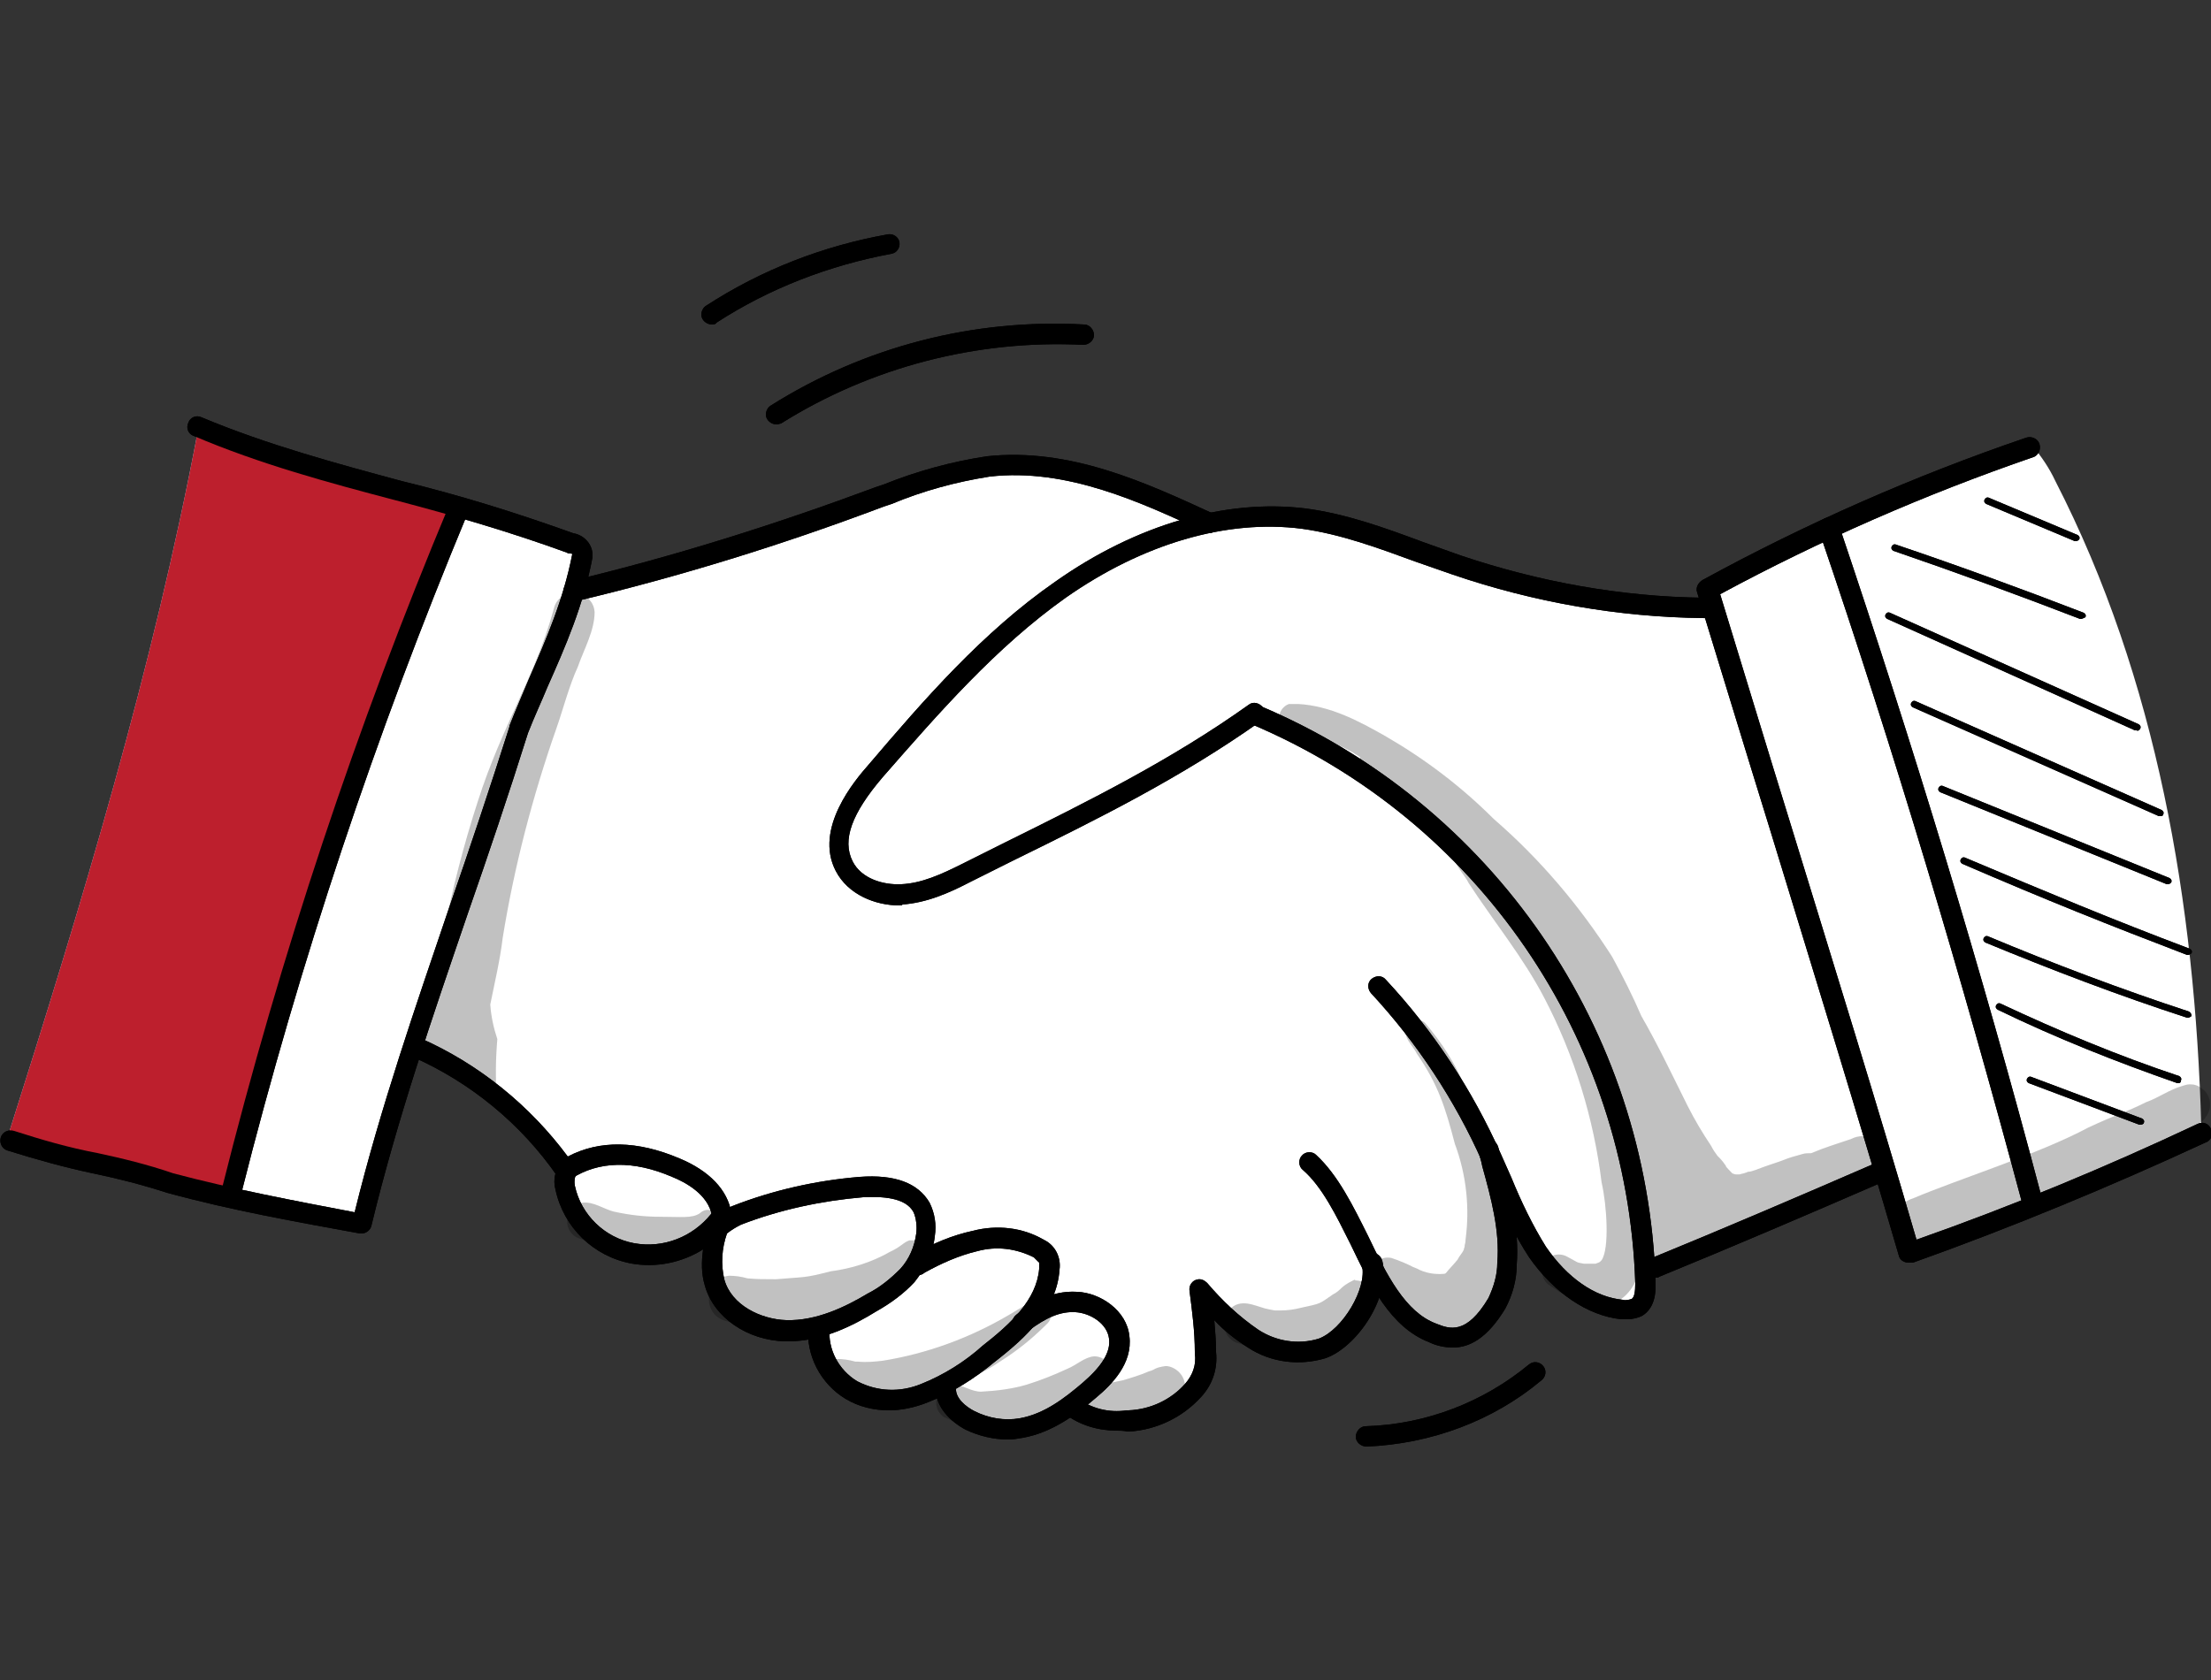 <?xml version="1.0" encoding="utf-8"?>
<!-- Generator: Adobe Illustrator 24.2.3, SVG Export Plug-In . SVG Version: 6.00 Build 0)  -->
<svg version="1.1" id="Group_480" xmlns="http://www.w3.org/2000/svg" xmlns:xlink="http://www.w3.org/1999/xlink" x="0px" y="0px"
	 viewBox="0 0 250 190" style="enable-background:new 0 0 250 190;" xml:space="preserve">
<rect x="0" y="0" width="250" height="190" fill="#333333" stroke="none"/>
<style type="text/css">
	.st0{clip-path:url(#SVGID_2_);}
	.st1{clip-path:url(#SVGID_4_);}
	.st2{fill:#FFFFFF;}
	.st3{fill:#ACD4F7;}
	.st4{opacity:0.129;}
	.st5{clip-path:url(#SVGID_6_);}
	.st6{clip-path:url(#SVGID_8_);}
	.st7{clip-path:url(#SVGID_10_);}
	.st8{clip-path:url(#SVGID_12_);}
	.st9{clip-path:url(#SVGID_14_);}
	.st10{clip-path:url(#SVGID_16_);}
	.st11{clip-path:url(#SVGID_18_);}
	.st12{clip-path:url(#SVGID_20_);}
	.st13{clip-path:url(#SVGID_22_);}
	.st14{clip-path:url(#SVGID_24_);}
	.st15{clip-path:url(#SVGID_26_);}
	.st16{fill:#BD1F2D;}
	.st17{clip-path:url(#SVGID_28_);}
	.st18{clip-path:url(#SVGID_30_);}
	.st19{clip-path:url(#SVGID_32_);}
	.st20{clip-path:url(#SVGID_34_);}
	.st21{clip-path:url(#SVGID_36_);}
	.st22{clip-path:url(#SVGID_38_);}
	.st23{clip-path:url(#SVGID_40_);}
	.st24{clip-path:url(#SVGID_42_);}
	.st25{clip-path:url(#SVGID_44_);}
	.st26{clip-path:url(#SVGID_46_);}
	.st27{clip-path:url(#SVGID_48_);}
</style>
<g>
	<defs>
		<rect id="SVGID_1_" y="26.4" width="250" height="137.2"/>
	</defs>
	<clipPath id="SVGID_2_">
		<use xlink:href="#SVGID_1_"  style="overflow:visible;"/>
	</clipPath>
	<g id="Group_479" class="st0">
		<g id="Group_478" transform="translate(0 0)">
			<g>
				<defs>
					<rect id="SVGID_3_" y="26.4" width="250" height="137.2"/>
				</defs>
				<clipPath id="SVGID_4_">
					<use xlink:href="#SVGID_3_"  style="overflow:visible;"/>
				</clipPath>
				<g id="Group_477" class="st1">
					<path id="Path_747" class="st2" d="M51.4,57.9c-9.1,25.4-18.2,50.8-24.3,77.5c4.7,1.6,9.6,2.5,14.5,2.8l5.6-19.6
						c-0.2-0.1-0.4-0.2-0.6-0.3c3.7,0.8,7.2,2.7,10,5.3c2.9,2.7,5.5,5.7,7.8,9c-0.3,3.7,2.4,7.2,5.9,8.5c3.6,1.2,7.6,0.5,10.7-1.7
						c-0.3,1.6-0.3,3.3,0,4.9c0.1,0.7,0.4,1.4,0.7,2c0.8,1.3,1.9,2.4,3.3,3c2.4,1.2,5.1,1.6,7.7,1.1c-0.3,3.1,2,6,5,7.1
						c2.9,1.1,6.2,0.6,9.2-0.6c0.4,1.1,1,2.1,1.8,2.9c1,0.8,2.3,1.3,3.6,1.4c3.3,0.3,6.5-0.5,9.3-2.3c3.3,1.7,7.2,1.8,10.5,0.2
						c0.9-0.4,1.6-1,2.3-1.7c1.3-1.5,2-3.4,2-5.3c0-1.9-0.1-3.9-0.3-5.8c1.5,1.9,3.3,3.6,5.4,5c2.1,1.4,4.6,1.9,7.1,1.3
						c2-0.6,3.7-1.9,4.7-3.7c1.1-1.8,1.7-3.9,1.8-6.1c0.8,1.3,1.7,2.6,2.6,3.8c0.9,1.2,1.9,2.2,3,3c1.2,0.8,2.6,1.3,4.1,1.1
						c2.2-0.4,4.1-2,4.9-4.1c0.8-2.1,1.2-4.3,1.2-6.5c0.1-1.3,0.1-2.6,0.1-3.9c1.1,2.2,2.4,4.4,3.9,6.3c1.5,2,3.5,3.5,5.9,4.5
						c0.6,0.2,1.2,0.4,1.8,0.5c0.9,0.4,2,0.3,2.9-0.1c0.6-0.5,1-1.3,1-2.1c0-0.8,0.2-1.6,0.5-2.4c8.9-3.3,17.7-7.1,26.1-11.1
						c0.8,3.1,1.8,6.2,3.1,9.2c6.3-1.5,12.4-3.7,18.2-6.7c5-1.8,9.9-4.1,14.5-6.9c-0.7-25.2-5-50.6-16.5-73c-0.7-1.5-1.6-2.8-2.6-4
						c-12.6,4.4-24.9,9.7-36.7,16c0.4,0.6,0.6,1.3,0.6,2c-12.2,0.9-24.2-3.3-35.8-7.4c-3.7-1.3-7.4-2.6-11.3-2.9
						c-3.4-0.2-6.9,0.4-10.7,0.7c-4.2-2.4-8.6-4.2-13.3-5.4c-2.8-0.9-5.6-1.4-8.5-1.4c-2.7,0.1-5.3,0.6-7.8,1.4
						c-13.7,4-26.5,11.4-40.8,12.7c0.1-1,0.2-1.9,0.3-2.9c0.1-0.5,0.1-1-0.2-1.5C60.8,60.3,56.1,58.4,51.4,57.9"/>
					<path id="Path_748" d="M242,127.2c0,0-0.1,0-0.1,0l-12.5-4.7c-0.2-0.1-0.3-0.3-0.2-0.5c0.1-0.2,0.3-0.3,0.5-0.2l12.5,4.7
						c0.2,0.1,0.3,0.3,0.2,0.5C242.4,127.1,242.2,127.2,242,127.2"/>
					<path id="Path_749" d="M246.3,122.5c0,0-0.1,0-0.1,0c-6.9-2.4-13.7-5.1-20.3-8.3c-0.2-0.1-0.3-0.3-0.2-0.5
						c0.1-0.2,0.3-0.3,0.5-0.2l0,0c6.6,3.1,13.3,5.9,20.2,8.2c0.2,0.1,0.3,0.3,0.2,0.5C246.6,122.4,246.5,122.5,246.3,122.5"/>
					<path id="Path_750" d="M247.4,115.1c0,0-0.1,0-0.1,0c-7.7-2.5-15.3-5.4-22.8-8.5c-0.2-0.1-0.3-0.3-0.2-0.5
						c0.1-0.2,0.3-0.3,0.5-0.2c7.4,3.1,15.1,6,22.7,8.5c0.2,0.1,0.3,0.3,0.3,0.5C247.7,115,247.5,115.1,247.4,115.1"/>
					<path id="Path_751" d="M247.4,108c0,0-0.1,0-0.1,0c-8.9-3.4-15.9-6.2-25.4-10.3c-0.2-0.1-0.3-0.3-0.2-0.5
						c0.1-0.2,0.3-0.3,0.5-0.2c9.5,4,16.4,6.9,25.4,10.3c0.2,0.1,0.3,0.3,0.2,0.5C247.7,107.9,247.5,108,247.4,108"/>
					<path id="Path_752" d="M245.1,100c-0.1,0-0.1,0-0.1,0l-25.6-10.4c-0.2-0.1-0.3-0.3-0.2-0.5c0.1-0.2,0.3-0.3,0.5-0.2l25.6,10.4
						c0.2,0.1,0.3,0.3,0.2,0.5C245.4,99.9,245.3,100,245.1,100"/>
					<path id="Path_753" d="M244.3,92.3c-0.1,0-0.1,0-0.2,0l-27.8-12.3c-0.2-0.1-0.3-0.3-0.2-0.5c0.1-0.2,0.3-0.3,0.5-0.2l27.8,12.3
						c0.2,0.1,0.3,0.3,0.2,0.5C244.6,92.2,244.5,92.3,244.3,92.3"/>
					<path id="Path_754" d="M241.6,82.6c-0.1,0-0.1,0-0.2,0L213.4,70c-0.2-0.1-0.3-0.3-0.2-0.5c0.1-0.2,0.3-0.3,0.5-0.2l28.1,12.6
						c0.2,0.1,0.3,0.3,0.2,0.5C241.9,82.6,241.7,82.7,241.6,82.6"/>
					<path id="Path_755" d="M235.3,70c0,0-0.1,0-0.1,0c-7-2.7-14.1-5.3-21.1-7.7c-0.2-0.1-0.3-0.3-0.2-0.5c0.1-0.2,0.3-0.3,0.5-0.2
						l0,0c7.1,2.4,14.2,5,21.2,7.7c0.2,0.1,0.3,0.3,0.2,0.5C235.6,69.9,235.4,70,235.3,70"/>
					<path id="Path_756" d="M234.7,61.2c-0.1,0-0.1,0-0.1,0l-10-4.2c-0.2-0.1-0.3-0.3-0.2-0.5c0.1-0.2,0.3-0.3,0.5-0.2l10,4.2
						c0.2,0.1,0.3,0.3,0.2,0.5C235,61.1,234.9,61.2,234.7,61.2"/>
					<path id="Path_757" class="st3" d="M22.4,48.6c9.9,3.3,19.9,6.3,29.5,9.2c-1.6,6.6-5.6,12.3-8.3,18.5C42.2,79.6,41,83,40,86.5
						c-4.9,16.1-9.6,32.3-14.1,48.6c-8.2-2.8-16.6-4.9-25.1-6.3C9.4,101.7,17.3,75.6,22.4,48.6"/>
					<g id="Group_413" transform="translate(150.495 55.32)" class="st4">
						<g id="Group_412">
							<g>
								<defs>
									<rect id="SVGID_5_" x="-5.8" y="24.3" width="68" height="68.2"/>
								</defs>
								<clipPath id="SVGID_6_">
									<use xlink:href="#SVGID_5_"  style="overflow:visible;"/>
								</clipPath>
								<g id="Group_411" class="st5">
									<path id="Path_758" d="M58.8,73.5c-1.5,0.5-3.1,1-4.5,1.6c-0.3,0-0.7,0-1,0.1c-0.7,0.2-1.5,0.4-2.2,0.7
										c-0.8,0.3-1.5,0.5-2.3,0.8c-0.3,0.1-1.2,0.5-1.6,0.5c-0.1,0-0.2,0.1-0.3,0.1c-0.2,0.1-0.4,0.1-0.7,0.2c-0.1,0-0.3,0-0.4,0
										c-0.2,0-0.3-0.1-0.4-0.1h0c-0.3-0.3-0.6-0.6-0.9-1c-0.4-0.5,0,0.1,0.2,0.2c-0.2-0.3-0.5-0.7-0.8-1l-0.2-0.2
										c-0.3-0.4-0.5-0.7-0.7-1.1c-1-1.5-1.9-3-2.7-4.6c-1.7-3.4-3.3-6.8-5.2-10.1c-1-2.3-2.1-4.5-3.3-6.7
										c-3.7-5.8-8.2-11.1-13.4-15.6c-3.7-3.7-7.8-6.8-12.3-9.4c-3-1.7-6.2-3.4-9.8-3.6c-0.9-0.3-1.8,0.2-2.1,1.1
										c-0.3,0.9,0.2,1.8,1.1,2.1c0.1,0,0.3,0.1,0.5,0.1c2.7,0.3,5.2,1.2,7.5,2.7c-0.3,0.7-0.1,1.5,0.4,2c2.5,2.1,5.3,3.8,7.9,5.8
										c-0.1-0.1,1.3,1.1,1.6,1.4s0.6,0.6,0.9,0.9c-0.2,0.2-0.4,0.5-0.4,0.9c0.2,1.1,1.4,2.3,1.9,3.3c2.8,4.3,6.1,8.3,8.5,12.9
										c3.4,6.5,5.6,13.6,6.5,20.9c0.6,2.6,0.9,7.5,0,8.8c-0.1,0.1-0.2,0.2-0.2,0.2l-0.2,0.1c-0.1,0-0.2,0.1-0.3,0.1
										c-0.1,0-0.1,0-0.2,0l-0.1,0c-0.2,0-0.5,0-0.7,0c-0.1,0-0.2,0-0.3,0c-1-0.2-0.4,0-1.9-0.8c-0.9-0.5-2.1-0.2-2.6,0.7
										c-0.5,0.9-0.2,2.1,0.7,2.6c5.5,3.9,9.3,2.5,10.4-2.8c0.4-3.2,0.3-6.5-0.4-9.7c0.2,0.5,0.3,1,0.5,1.5
										c0.3,1.9,0.6,3.7,0.8,5.3c0,0-0.1,0.1-0.1,0.1c-0.6,1-0.2,2.2,0.7,2.8c0.4,0.6,1.2,0.9,1.9,0.7c0.5-0.1,0.9-0.5,1.1-1
										c6-2.2,11.9-5,17.4-8.2c0.7-0.5,1.5-1,2.4-1.3c0.6-0.2,1.2-0.6,1.6-1.1c0.3-0.2,0.5-0.4,0.7-0.7
										C63,73.6,60.5,72.6,58.8,73.5"/>
								</g>
							</g>
						</g>
					</g>
					<g id="Group_416" transform="translate(222.904 100.033)" class="st4">
						<g id="Group_415">
							<g>
								<defs>
									<rect id="SVGID_7_" x="-8.6" y="22.6" width="35.6" height="18"/>
								</defs>
								<clipPath id="SVGID_8_">
									<use xlink:href="#SVGID_7_"  style="overflow:visible;"/>
								</clipPath>
								<g id="Group_414" class="st6">
									<path id="Path_759" d="M24.7,22.6c-0.3,0-0.6,0.1-0.9,0.2c-1.4,0.4-2.6,1.3-4,1.8c-2.4,1.2-3.4,1.4-6.6,2.9
										c-5.6,3-14.9,5.9-19.8,8c-1.4,0.4-2.2,1.9-1.8,3.2c0.4,1.3,1.8,2.1,3.2,1.8c5.2-1.7,10.2-4.1,15.2-6.3
										c2.7-1.2,7.7-3,11.9-5.1c2-1,4.4-2.2,4.6-2.8c0.8-1,0.6-2.5-0.4-3.2C25.6,22.7,25.2,22.6,24.7,22.6"/>
								</g>
							</g>
						</g>
					</g>
					<g id="Group_419" transform="translate(49.955 95.987)" class="st4">
						<g id="Group_418">
							<g>
								<defs>
									<rect id="SVGID_9_" x="-1.9" y="22.7" width="0" height="0"/>
								</defs>
								<clipPath id="SVGID_10_">
									<use xlink:href="#SVGID_9_"  style="overflow:visible;"/>
								</clipPath>
								<g id="Group_417" class="st7">
									<path id="Path_760" d="M-1.9,22.7L-1.9,22.7"/>
								</g>
							</g>
						</g>
					</g>
					<g id="Group_422" transform="translate(49.833 42.316)" class="st4">
						<g id="Group_421">
							<g>
								<defs>
									<rect id="SVGID_11_" x="-1.9" y="24.8" width="19.4" height="57.4"/>
								</defs>
								<clipPath id="SVGID_12_">
									<use xlink:href="#SVGID_11_"  style="overflow:visible;"/>
								</clipPath>
								<g id="Group_420" class="st8">
									<path id="Path_761" d="M12.8,26.5c-2.1,7.7-5.9,13.3-8.6,21.8c-1.6,4.9-2.9,10-3.9,15.1c-0.6,2.3-1.1,4.6-1.5,6.8
										c-0.3,2-0.9,4.1-0.6,6.2c0.5,1.9,2.5,2.9,4.3,2.4c0.1,0,0.1,0,0.2-0.1c1.1,1.2,2.4,2.3,3.6,3.5c0-0.1,0-0.1,0-0.2
										c-0.1-2.3-0.1-4.5,0.1-6.8C6,74,5.7,72.7,5.6,71.3c0.5-2.5,1.1-5,1.4-7.5c1.3-8.1,3.4-16.1,6.1-23.8
										c0.8-2.3,1.4-4.7,2.4-6.9c0.7-2,1.9-4.1,1.9-6.2C17.2,24.3,13.4,24,12.8,26.5"/>
								</g>
							</g>
						</g>
					</g>
					<g id="Group_425" transform="translate(66.476 108.111)" class="st4">
						<g id="Group_424">
							<g>
								<defs>
									<rect id="SVGID_13_" x="-2.6" y="22.3" width="2.5" height="1.8"/>
								</defs>
								<clipPath id="SVGID_14_">
									<use xlink:href="#SVGID_13_"  style="overflow:visible;"/>
								</clipPath>
								<g id="Group_423" class="st9">
									<path id="Path_762" d="M-1.4,22.9c-0.1,0.5-0.6,0.9-1.1,0.8c0.4,0.2,0.9,0.3,1.3,0.2C-0.5,23.7,0,23,0,22.3
										C-0.5,22.5-1,22.7-1.4,22.9"/>
								</g>
							</g>
						</g>
					</g>
					<g id="Group_428" transform="translate(49.827 95.037)" class="st4">
						<g id="Group_427">
							<g>
								<defs>
									<rect id="SVGID_15_" x="-1.9" y="22.8" width="0.1" height="0.9"/>
								</defs>
								<clipPath id="SVGID_16_">
									<use xlink:href="#SVGID_15_"  style="overflow:visible;"/>
								</clipPath>
								<g id="Group_426" class="st10">
									<path id="Path_763" d="M-1.8,23.7l-0.1-0.9C-1.9,23.1-1.9,23.4-1.8,23.7"/>
								</g>
							</g>
						</g>
					</g>
					<g id="Group_431" transform="translate(66.74 114.012)" class="st4">
						<g id="Group_430">
							<g>
								<defs>
									<rect id="SVGID_17_" x="-2.6" y="22" width="17.3" height="6.1"/>
								</defs>
								<clipPath id="SVGID_18_">
									<use xlink:href="#SVGID_17_"  style="overflow:visible;"/>
								</clipPath>
								<g id="Group_429" class="st11">
									<path id="Path_764" d="M12.4,23.2c-0.9,0.6-2.1,0.4-4.5,0.4c-1.8,0-3.5-0.2-5.3-0.6c-1.1-0.3-2.2-1.1-3.4-1
										c-1.1,0.2-1.9,1.2-1.8,2.4c0.1,0.8,0.7,1.5,1.5,1.7c1.6,0.6,3.2,1.1,4.8,1.5C5.1,28.1,6.6,28.2,8,28c1.7-0.4,3.4-1.1,5-2
										c0.6-0.4,1.5-0.7,1.7-1.5c0.2-0.7-0.3-1.5-1-1.6C13.2,22.7,12.7,22.9,12.4,23.2"/>
								</g>
							</g>
						</g>
					</g>
					<g id="Group_434" transform="translate(83.326 118.379)" class="st4">
						<g id="Group_433">
							<g>
								<defs>
									<rect id="SVGID_19_" x="-3.2" y="21.9" width="24.6" height="10"/>
								</defs>
								<clipPath id="SVGID_20_">
									<use xlink:href="#SVGID_19_"  style="overflow:visible;"/>
								</clipPath>
								<g id="Group_432" class="st12">
									<path id="Path_765" d="M19.5,21.9c-0.8,0.3-0.9,0.7-2.2,1.3c-2.1,1.2-4.4,1.9-6.7,2.2c-3.1,0.8-2.8,0.6-6.2,0.9
										c-1.1,0-2.1,0-3.2-0.1c-0.7-0.2-1.4-0.3-2.1-0.3c-2.8,0.3-3.1,4.4-0.4,5.1c6.9,2,12.6,0,17.5-3c1.5-0.8,2.9-1.9,4.2-3
										c0.7-0.8,0.9-0.6,1-1.7c0-0.9-0.7-1.5-1.6-1.5C19.7,21.9,19.6,21.9,19.5,21.9"/>
								</g>
							</g>
						</g>
					</g>
					<g id="Group_437" transform="translate(97.01 125.393)" class="st4">
						<g id="Group_436">
							<g>
								<defs>
									<rect id="SVGID_21_" x="-3.7" y="21.6" width="40.8" height="14.7"/>
								</defs>
								<clipPath id="SVGID_22_">
									<use xlink:href="#SVGID_21_"  style="overflow:visible;"/>
								</clipPath>
								<g id="Group_435" class="st13">
									<path id="Path_766" d="M34.8,29.1c-1.4,0.2-1.1,0.4-1.9,0.6c-0.9,0.4-1.9,0.7-2.9,1C28.6,31,28.6,31,28.3,31
										c0.3-0.4,0.4-0.9,0.3-1.3c-0.1-1-0.9-1.7-1.9-1.7c-1.1,0.1-2,1-3,1.4c-1.5,0.7-3,1.3-4.6,1.8c-1.7,0.5-3.4,0.7-5.2,0.8
										c-1,0-2-0.7-2.9-0.8c1.8-0.7,3.6-1.6,5.2-2.7c1.9-1.2,3.6-2.6,5.1-4.1c0.7-0.6,0.7-1.6,0.2-2.2s-1.6-0.7-2.2-0.2
										c0,0-0.1,0.1-0.1,0.1c0.1-0.1,0.4-0.3,0.2-0.2c-0.8,0.5-1.6,1-2.3,1.4c-4.4,2.6-9.3,4.4-14.3,5.2c-0.9,0.1-1.8,0.2-2.8,0.1
										c-0.1,0-0.1,0-0.2,0s-0.1,0-0.1,0c-0.7-0.2-1.4-0.3-2.1-0.3c-0.9,0.1-1.5,0.9-1.3,1.8c0.1,0.6,0.5,1.1,1.1,1.3
										c1.4,0.6,3,1,4.5,1.2c1.6,0.1,3.3,0,4.9-0.2c0.9-0.1,1.7-0.2,2.6-0.5c-0.8,0.8-0.7,2.1,0.1,2.8c0.1,0.1,0.2,0.2,0.3,0.2
										c4.2,2.1,8.7,1.7,12.9-0.2c0.8-0.3,1.5-0.7,2.2-1.1c0,1.4,1.1,2.5,2.4,2.5c2.6-0.3,5.4-0.5,7.7-2.1
										c0.7-0.5,1.5-0.9,1.8-1.8c0.5-1.1-0.1-2.4-1.2-2.9C35.4,29.2,35.1,29.1,34.8,29.1"/>
								</g>
							</g>
						</g>
					</g>
					<g id="Group_440" transform="translate(144.004 123.005)" class="st4">
						<g id="Group_439">
							<g>
								<defs>
									<rect id="SVGID_23_" x="-5.5" y="21.7" width="17" height="8.1"/>
								</defs>
								<clipPath id="SVGID_24_">
									<use xlink:href="#SVGID_23_"  style="overflow:visible;"/>
								</clipPath>
								<g id="Group_438" class="st14">
									<path id="Path_767" d="M9,21.8c-1.6,0.8-1.2,1-2.3,1.6c-1.6,1.1-1.3,1-3.6,1.5c-0.8,0.2-1.5,0.3-2.3,0.3
										c-0.2,0-0.4,0-0.6,0c-0.2,0-0.5-0.1-0.6-0.1c-1.3-0.2-2.8-1.2-4.1-0.4c-1.1,0.7-1.4,2.1-0.8,3.2c0.3,0.5,0.8,0.9,1.3,1
										c1.7,0.6,3.6,0.9,5.4,0.9c2.2-0.2,4.4-0.9,6.2-2.2c0.9-0.6,1.7-1.3,2.5-2c0.7-0.4,1.1-1.1,1.1-1.9c0-1.1-0.9-1.9-2-1.9
										C9.3,21.7,9.2,21.7,9,21.8"/>
								</g>
							</g>
						</g>
					</g>
					<g id="Group_443" transform="translate(161.004 92.463)" class="st4">
						<g id="Group_442">
							<g>
								<defs>
									<rect id="SVGID_25_" x="-6.2" y="22.9" width="16.4" height="36.4"/>
								</defs>
								<clipPath id="SVGID_26_">
									<use xlink:href="#SVGID_25_"  style="overflow:visible;"/>
								</clipPath>
								<g id="Group_441" class="st15">
									<path id="Path_768" d="M10.3,45.9c0-1-0.6-1.9-1.6-2.2c-0.1,0-0.1,0-0.2,0c0.1-1.8-0.1-3.6-0.4-5.4
										c-0.7-2.8-2.2-5.2-3.4-7.7c-1.1-2.7-2.7-5.2-4.6-7.4c-0.6-0.5-1.4-0.3-1.9,0.3c-0.2,0.2-0.3,0.5-0.3,0.8
										c0.1,0.9,0.9,1.6,1.3,2.4c2.4,3.5,3.2,6,4.3,10.2c1.3,3.5,1.7,7.2,1.2,10.9c0,0.1,0,0.1,0,0.1c0,0.2-0.1,0.4-0.1,0.6
										c0,0.1-0.1,0.3-0.1,0.4c-0.2,0.4-0.5,0.7-0.7,1.1c-0.3,0.4-1,1.1-1.3,1.5c-0.1,0.1-0.2,0.1-0.2,0.1
										c-1.1,0.1-2.2-0.1-3.1-0.6c-0.5-0.2-0.7-0.3-0.1,0c-0.9-0.5-1.9-0.9-2.8-1.2c-2.3-0.4-3.3,2.8-1.4,3.9
										c0.7,0.4,1.5,0.7,2.1,1c0.1,0.8,0.6,1.4,1.3,1.8c0.2,0.1,0.3,0.2,0.5,0.2c0.1,1,0.8,1.9,1.7,2.1c1.3,0.6,2.8,0.6,4.1-0.1
										c1-0.3,1.9-1.1,2.5-2c0.2-0.5,0.3-1,0.1-1.5c0.4-0.4,0.6-0.9,0.6-1.4c1-1.3,1.7-2.8,2.1-4.4c0.2-1.1,0.3-2.2,0.4-3.3
										C10.2,46,10.2,46,10.3,45.9C10.2,45.9,10.2,45.9,10.3,45.9L10.3,45.9z"/>
								</g>
							</g>
						</g>
					</g>
					<path id="Path_769" d="M40.9,139.5c-0.1,0-0.1,0-0.2,0c-7.1-1.3-14.5-2.6-21.8-4.6c-2.8-0.9-5.5-1.6-8.4-2.2
						c-3.3-0.7-6.5-1.6-9.7-2.6c-0.6-0.2-0.9-0.9-0.7-1.5c0.2-0.6,0.9-0.9,1.5-0.7c3.1,1,6.2,1.9,9.4,2.5c2.8,0.6,5.7,1.3,8.6,2.3
						c6.8,1.8,13.7,3.1,20.5,4.4c2.9-11.8,6.9-23.3,10.7-34.5c2.3-6.6,4.6-13.5,6.8-20.4c0,0,0-0.1,0-0.1c0.7-1.8,1.5-3.6,2.2-5.3
						c2-4.6,3.9-9,4.9-14.1c0-0.1-0.1-0.1-0.2-0.1c-0.1,0-0.3,0-0.4-0.1c-6.3-2.3-12.8-4.2-19.3-5.9c-7.6-2-15.4-4.1-22.9-7.3
						c-0.6-0.2-0.9-0.9-0.6-1.5c0.2-0.6,0.9-0.9,1.5-0.6c7.4,3.1,15.2,5.2,22.6,7.2c6.6,1.6,13,3.6,19.4,5.9
						c1.2,0.2,2.2,1.2,2.2,2.5c0,0.1,0,0.1,0,0.2c-1,5.4-3.1,10.2-5.1,14.7c-0.7,1.7-1.5,3.4-2.2,5.2c-2.2,7-4.5,13.8-6.8,20.4
						c-4.1,12-8,23.3-10.9,35.3C41.9,139.1,41.4,139.5,40.9,139.5 M65.8,62.7L65.8,62.7z"/>
					<path id="Path_770" d="M26.2,135.8c-0.1,0-0.2,0-0.3,0c-0.6-0.2-1-0.8-0.8-1.4c0,0,0,0,0,0c6.6-26.4,15.2-52.2,25.7-77.3
						c0.3-0.6,0.9-0.9,1.5-0.6c0.6,0.3,0.9,0.9,0.6,1.5l0,0c-10.4,25-19,50.7-25.6,76.9C27.2,135.4,26.8,135.8,26.2,135.8"/>
					<path id="Path_771" d="M215.8,142.8c-0.5,0-1-0.3-1.1-0.8c-4.6-15.8-9.5-31.6-14.6-48.3c-2.7-8.7-5.4-17.6-8.2-26.7
						c-0.2-0.5,0.1-1.1,0.6-1.4c11.7-6.4,24-11.8,36.6-16.1c0.6-0.2,1.3,0.1,1.5,0.7s-0.1,1.3-0.7,1.5c-12.2,4.2-24.1,9.4-35.4,15.5
						c2.7,8.8,5.3,17.4,7.9,25.8c5,16.3,9.8,31.7,14.3,47.2c10.8-3.8,21.4-8.2,31.8-13.1c0.6-0.3,1.3,0,1.5,0.6
						c0.3,0.6,0,1.3-0.6,1.5c-10.8,5-21.9,9.6-33.1,13.6C216.1,142.8,215.9,142.8,215.8,142.8"/>
					<path id="Path_772" d="M229.7,136.8c-0.5,0-1-0.4-1.1-0.9c-6.8-25.4-14.4-50.9-22.9-75.8c-0.2-0.6,0.1-1.3,0.7-1.5
						s1.3,0.1,1.5,0.7c8.4,24.9,16.2,50.5,22.9,75.9c0.2,0.6-0.2,1.2-0.8,1.4c0,0,0,0,0,0C229.9,136.8,229.8,136.8,229.7,136.8"/>
					<path id="Path_773" d="M101.7,102.4c-2.7,0-5.8-1.2-7.2-3.9c-2.5-4.8,2.2-10.3,3.7-12c6.3-7.4,12.9-15,21.1-20.7
						c9.2-6.5,19.3-9.4,28.3-8.3c4.6,0.6,9,2.2,13.3,3.8c1.4,0.5,2.8,1,4.2,1.5c8.9,3,18.2,4.7,27.6,4.8c0.6,0,1.2,0.5,1.1,1.2
						c0,0.6-0.5,1.2-1.2,1.1h0c-9.6-0.1-19.2-1.8-28.3-4.9c-1.4-0.5-2.9-1-4.3-1.5c-4.1-1.5-8.4-3.1-12.8-3.7
						c-8.5-1.1-18,1.7-26.7,7.8c-7.9,5.6-14.4,13.1-20.7,20.3c-3.5,4.1-4.6,7.1-3.4,9.5c1,2,3.5,2.7,5.5,2.6
						c2.3-0.1,4.5-1.1,6.9-2.3c1.6-0.8,3.2-1.6,4.8-2.4c9.7-4.8,18.9-9.4,27.6-15.6c0.5-0.4,1.2-0.2,1.6,0.3s0.2,1.2-0.3,1.6
						c-8.9,6.3-18.1,10.9-27.9,15.7c-1.6,0.8-3.2,1.6-4.8,2.4c-2.5,1.3-5,2.4-7.8,2.6C102.1,102.4,101.9,102.4,101.7,102.4"/>
					<path id="Path_774" d="M187.2,144.5c-0.6,0-1.2-0.5-1.2-1.1c0-0.5,0.3-0.9,0.7-1.1c8.3-3.4,16.7-7,25-10.6
						c0.6-0.3,1.3,0,1.5,0.6c0.3,0.6,0,1.3-0.6,1.5c-8.3,3.6-16.7,7.2-25,10.6C187.5,144.5,187.4,144.5,187.2,144.5"/>
					<path id="Path_775" d="M184,149.2c-0.2,0-0.4,0-0.7,0c-3.8-0.4-7.6-3-10.4-7c-1.7-2.6-3-5.4-4.2-8.2c-0.4-0.9-0.7-1.8-1.1-2.6
						c-3.1-7-7.4-13.5-12.6-19.1c-0.4-0.5-0.4-1.2,0.1-1.6c0.5-0.4,1.2-0.4,1.6,0.1c5.4,5.8,9.8,12.5,13,19.7
						c0.4,0.9,0.8,1.8,1.2,2.7c1.1,2.7,2.4,5.4,3.9,7.8c2.4,3.5,5.5,5.7,8.7,6c0.3,0.1,0.7,0,1-0.1c0.3-0.2,0.4-0.8,0.4-1.8
						c-0.9-27.7-17.8-52.4-43.4-63.2c-0.6-0.2-0.9-0.9-0.6-1.5c0.2-0.6,0.9-0.9,1.5-0.6c26.4,11.1,43.9,36.6,44.8,65.2
						c0,0.8,0.1,2.8-1.5,3.8C185.3,149,184.7,149.2,184,149.2"/>
					<path id="Path_776" d="M126.3,161.8c-2.1,0-4.2-0.6-5.9-1.9c-0.5-0.4-0.6-1.1-0.2-1.6c0.4-0.5,1.1-0.6,1.6-0.2
						c1.6,1.2,3.6,1.7,5.6,1.4l0.2,0c2.5-0.1,4.8-1.2,6.4-3c0.8-0.9,1.3-2.1,1.1-3.4c0-0.1,0-0.1,0-0.2c0-2.3-0.3-4.6-0.6-6.9
						c-0.1-0.6,0.3-1.2,0.9-1.3c0.4-0.1,0.8,0.1,1.1,0.4c1.7,2,3.6,3.8,5.8,5.3c2,1.3,4.5,1.7,6.8,1c2.7-1,5.5-5.7,4.9-8.3
						c-0.1-0.6,0.2-1.2,0.9-1.4c0.6-0.1,1.2,0.2,1.4,0.9c1,4-2.8,9.7-6.4,11c-3,0.9-6.2,0.5-8.8-1.2c-1.4-0.9-2.7-1.9-3.8-3.1
						c0.1,1.2,0.2,2.4,0.2,3.6c0.2,1.9-0.4,3.7-1.7,5.1c-2.1,2.3-5,3.7-8.1,3.9l-0.2,0C127,161.8,126.7,161.8,126.3,161.8"/>
					<path id="Path_777" d="M164.3,152.4c-0.9,0-1.9-0.2-2.7-0.6c-4.4-1.7-6.7-6.5-8.9-11.1c-1.6-3.2-3.2-6.5-5.4-8.4
						c-0.5-0.4-0.5-1.2-0.1-1.6c0.4-0.5,1.2-0.5,1.6-0.1c2.5,2.3,4.2,5.8,5.9,9.2c2.1,4.4,4.2,8.6,7.7,9.9c1.5,0.6,3.4,1.3,5.9-2.9
						c0.6-1.3,1-2.6,1-4c0.3-3.6-0.7-7.3-1.7-10.9c-0.1-0.6-0.3-1.1-0.4-1.6c-0.2-0.6,0.2-1.2,0.8-1.4c0.6-0.2,1.2,0.2,1.4,0.8l0,0
						c0.1,0.5,0.3,1.1,0.4,1.6c1,3.8,2,7.7,1.7,11.7c0,1.8-0.5,3.5-1.3,5C168.2,151.3,166.2,152.4,164.3,152.4"/>
					<path id="Path_778" d="M89.1,151.7c-0.1,0-0.2,0-0.3,0c-4.3-0.1-8.1-2.7-9.1-6.3c-0.4-1.3-0.4-2.7-0.2-4.1
						c-2.4,1.5-5.3,2.1-8.1,1.6c-4.3-0.8-7.7-4.1-8.6-8.4c-0.3-1.1,0-2.3,0.7-3.1c0.5-0.4,1.2-0.4,1.6,0c0.4,0.5,0.4,1.2,0,1.6
						c-0.1,0.1-0.2,0.5-0.1,1.1c0.7,3.3,3.4,5.9,6.7,6.5c3.3,0.6,6.6-0.7,8.7-3.3c0.3-0.4,0.9-0.6,1.3-0.4c0.3-0.2,0.7-0.3,1.1-0.5
						c4.6-1.8,9.5-2.9,14.4-3.3c4-0.3,6.6,0.7,7.9,2.9c0.6,1.2,0.8,2.5,0.6,3.8c-0.2,1.9-1.1,3.7-2.3,5.2c-1.2,1.3-2.7,2.4-4.3,3.3
						C96.5,149.9,93,151.7,89.1,151.7 M82.2,139.5c-0.6,1.7-0.7,3.5-0.3,5.2c0.8,2.9,4.1,4.5,7,4.6c3.4,0.1,6.7-1.5,9.2-3
						c1.4-0.7,2.6-1.7,3.7-2.8c1-1.1,1.6-2.5,1.8-4c0.1-0.8,0-1.7-0.3-2.4c-0.9-1.7-3.6-1.8-5.7-1.7c-4.7,0.4-9.4,1.4-13.8,3.1
						C83.2,138.8,82.7,139.1,82.2,139.5"/>
					<path id="Path_779" d="M100.5,159.5c-1.7,0-3.4-0.4-4.9-1.3c-2.8-1.7-4.5-4.9-4.2-8.2c0.1-0.6,0.6-1.1,1.3-1.1
						c0.6,0.1,1.1,0.6,1.1,1.3c-0.2,2.4,1,4.7,3.1,6c2.3,1.2,4.9,1.3,7.3,0.3c2.5-1,4.9-2.5,6.9-4.3c3.2-2.5,6.1-5.2,6.4-8.7
						c0-0.2,0-0.5,0-0.7c-0.2-0.2-0.4-0.4-0.6-0.6c-2-1-4.2-1.3-6.4-0.7c-2.1,0.5-4.1,1.4-5.9,2.4l-0.3,0.2
						c-0.6,0.3-1.3,0.1-1.6-0.5c-0.3-0.6-0.1-1.3,0.5-1.6l0.3-0.2c2-1.2,4.2-2.1,6.5-2.6c2.7-0.7,5.6-0.4,8,1c1.3,0.6,2,2,1.8,3.4
						c-0.3,4.4-3.7,7.6-7.3,10.4c-2.3,1.9-4.8,3.5-7.6,4.6C103.4,159.2,101.9,159.5,100.5,159.5"/>
					<path id="Path_780" d="M114,162.8c-1.7,0-3.3-0.4-4.8-1.1c-1.7-0.9-3.5-2.6-3.4-4.8c0-0.6,0.6-1.1,1.2-1.1
						c0.6,0,1.1,0.6,1.1,1.2c-0.1,1.1,1.1,2.1,2.1,2.6c1.6,0.8,3.4,1.1,5.1,0.8c2.8-0.5,5.1-2.3,7.1-4c2.2-1.9,3.2-3.5,3-5
						c-0.2-1.7-2.1-2.9-3.8-3s-3.3,0.6-5.3,2.1c-0.5,0.4-1.2,0.3-1.6-0.2c-0.4-0.5-0.3-1.2,0.2-1.6c1.5-1.2,3.9-2.8,6.9-2.6
						c2.6,0.1,5.6,2.1,5.9,5c0.4,3.1-2,5.5-3.8,7c-2.1,1.8-4.9,3.9-8.2,4.5C115.1,162.7,114.6,162.8,114,162.8"/>
					<path id="Path_781" d="M81.6,138.5c-0.6,0-1-0.4-1.1-1c-0.4-2.4-3-3.8-4.5-4.4c-4.4-1.9-8.3-1.8-11.4,0.2
						c-0.5,0.3-1.2,0.2-1.6-0.3c-4.1-5.9-9.8-10.6-16.4-13.5c-0.6-0.3-0.9-0.9-0.6-1.5c0.3-0.6,0.9-0.9,1.5-0.6
						c6.6,2.9,12.4,7.6,16.7,13.4c3.6-1.9,7.9-1.8,12.6,0.2c3.4,1.4,5.5,3.6,5.9,6.2c0.1,0.6-0.3,1.2-0.9,1.3c0,0,0,0,0,0
						C81.7,138.5,81.6,138.5,81.6,138.5"/>
					<path id="Path_782" d="M64.9,68c-0.6,0-1.2-0.5-1.2-1.1c0-0.6,0.4-1,0.9-1.2c11.7-2.8,23.1-6.4,34.4-10.6l0.9-0.3
						c3.7-1.5,7.7-2.6,11.7-3.2c9.4-1,18,3,25.6,6.5c0.6,0.3,0.8,1,0.6,1.5c-0.3,0.6-1,0.8-1.5,0.6c-7.3-3.4-15.7-7.3-24.4-6.3
						c-3.8,0.6-7.5,1.6-11.1,3.1l-0.9,0.3C88.5,61.6,76.9,65.2,65.1,68C65,68,65,68,64.9,68"/>
					<path id="Path_783" d="M87.8,48c-0.6,0-1.2-0.5-1.2-1.1c0-0.4,0.2-0.8,0.5-1c10.6-6.7,23-9.9,35.5-9.2c0.6,0,1.1,0.6,1.1,1.2
						c0,0.6-0.6,1.1-1.2,1.1c-12-0.6-24,2.5-34.2,8.9C88.2,47.9,88,48,87.8,48"/>
					<path id="Path_784" d="M80.5,36.7c-0.6,0-1.2-0.5-1.2-1.1c0-0.4,0.2-0.8,0.5-1c6.3-4.1,13.3-6.8,20.6-8.1
						c0.6-0.1,1.2,0.3,1.3,0.9s-0.3,1.2-0.9,1.3l0,0c-7,1.3-13.8,3.9-19.8,7.8C81,36.6,80.8,36.7,80.5,36.7"/>
					<path id="Path_785" d="M154.5,163.6c-0.6,0-1.2-0.5-1.2-1.1c0-0.6,0.5-1.2,1.1-1.2c6.8-0.2,13.3-2.7,18.5-7
						c0.5-0.4,1.2-0.3,1.6,0.2c0.4,0.5,0.3,1.2-0.2,1.6C168.8,160.7,161.8,163.3,154.5,163.6L154.5,163.6"/>
					<path id="Path_786" d="M242,127.2c0,0-0.1,0-0.1,0l-12.5-4.7c-0.2-0.1-0.3-0.3-0.2-0.5c0.1-0.2,0.3-0.3,0.5-0.2l12.5,4.7
						c0.2,0.1,0.3,0.3,0.2,0.5C242.4,127.1,242.2,127.2,242,127.2"/>
					<path id="Path_787" d="M246.3,122.5c0,0-0.1,0-0.1,0c-6.9-2.4-13.7-5.1-20.3-8.3c-0.2-0.1-0.3-0.3-0.2-0.5
						c0.1-0.2,0.3-0.3,0.5-0.2l0,0c6.6,3.1,13.3,5.9,20.2,8.2c0.2,0.1,0.3,0.3,0.2,0.5C246.6,122.4,246.5,122.5,246.3,122.5"/>
					<path id="Path_788" d="M247.4,115.1c0,0-0.1,0-0.1,0c-7.7-2.5-15.3-5.4-22.8-8.5c-0.2-0.1-0.3-0.3-0.2-0.5
						c0.1-0.2,0.3-0.3,0.5-0.2c7.4,3.1,15.1,6,22.7,8.5c0.2,0.1,0.3,0.3,0.3,0.5C247.7,115,247.5,115.1,247.4,115.1"/>
					<path id="Path_789" d="M247.4,108c0,0-0.1,0-0.1,0c-8.9-3.4-15.9-6.2-25.4-10.3c-0.2-0.1-0.3-0.3-0.2-0.5
						c0.1-0.2,0.3-0.3,0.5-0.2c9.5,4,16.4,6.9,25.4,10.3c0.2,0.1,0.3,0.3,0.2,0.5C247.7,107.9,247.5,108,247.4,108"/>
					<path id="Path_790" d="M245.1,100c-0.1,0-0.1,0-0.1,0l-25.6-10.4c-0.2-0.1-0.3-0.3-0.2-0.5c0.1-0.2,0.3-0.3,0.5-0.2l25.6,10.4
						c0.2,0.1,0.3,0.3,0.2,0.5C245.4,99.9,245.3,100,245.1,100"/>
					<path id="Path_791" d="M244.3,92.3c-0.1,0-0.1,0-0.2,0l-27.8-12.3c-0.2-0.1-0.3-0.3-0.2-0.5c0.1-0.2,0.3-0.3,0.5-0.2l27.8,12.3
						c0.2,0.1,0.3,0.3,0.2,0.5C244.6,92.2,244.5,92.3,244.3,92.3"/>
					<path id="Path_792" d="M241.6,82.6c-0.1,0-0.1,0-0.2,0L213.4,70c-0.2-0.1-0.3-0.3-0.2-0.5c0.1-0.2,0.3-0.3,0.5-0.2l28.1,12.6
						c0.2,0.1,0.3,0.3,0.2,0.5C241.9,82.6,241.7,82.7,241.6,82.6"/>
					<path id="Path_793" d="M235.3,70c0,0-0.1,0-0.1,0c-7-2.7-14.1-5.3-21.1-7.7c-0.2-0.1-0.3-0.3-0.2-0.5c0.1-0.2,0.3-0.3,0.5-0.2
						l0,0c7.1,2.4,14.2,5,21.2,7.7c0.2,0.1,0.3,0.3,0.2,0.5C235.6,69.9,235.4,70,235.3,70"/>
					<path id="Path_794" d="M234.7,61.2c-0.1,0-0.1,0-0.1,0l-10-4.2c-0.2-0.1-0.3-0.3-0.2-0.5c0.1-0.2,0.3-0.3,0.5-0.2l10,4.2
						c0.2,0.1,0.3,0.3,0.2,0.5C235,61.1,234.9,61.2,234.7,61.2"/>
					<path id="Path_795" class="st16" d="M22.4,48.6c9.9,3.3,19.9,6.3,29.5,9.2c-1.6,6.6-5.6,12.3-8.3,18.5C42.2,79.6,41,83,40,86.5
						c-4.9,16.1-9.6,32.3-14.1,48.6c-8.2-2.8-16.6-4.9-25.1-6.3C9.4,101.7,17.3,75.6,22.4,48.6"/>
					<g id="Group_446" transform="translate(150.495 55.32)" class="st4">
						<g id="Group_445">
							<g>
								<defs>
									<rect id="SVGID_27_" x="-5.8" y="24.3" width="68" height="68.2"/>
								</defs>
								<clipPath id="SVGID_28_">
									<use xlink:href="#SVGID_27_"  style="overflow:visible;"/>
								</clipPath>
								<g id="Group_444" class="st17">
									<path id="Path_796" d="M58.8,73.5c-1.5,0.5-3.1,1-4.5,1.6c-0.3,0-0.7,0-1,0.1c-0.7,0.2-1.5,0.4-2.2,0.7
										c-0.8,0.3-1.5,0.5-2.3,0.8c-0.3,0.1-1.2,0.5-1.6,0.5c-0.1,0-0.2,0.1-0.3,0.1c-0.2,0.1-0.4,0.1-0.7,0.2c-0.1,0-0.3,0-0.4,0
										c-0.2,0-0.3-0.1-0.4-0.1h0c-0.3-0.3-0.6-0.6-0.9-1c-0.4-0.5,0,0.1,0.2,0.2c-0.2-0.3-0.5-0.7-0.8-1l-0.2-0.2
										c-0.3-0.4-0.5-0.7-0.7-1.1c-1-1.5-1.9-3-2.7-4.6c-1.7-3.4-3.3-6.8-5.2-10.1c-1-2.3-2.1-4.5-3.3-6.7
										c-3.7-5.8-8.2-11.1-13.4-15.6c-3.7-3.7-7.8-6.8-12.3-9.4c-3-1.7-6.2-3.4-9.8-3.6c-0.9-0.3-1.8,0.2-2.1,1.1
										c-0.3,0.9,0.2,1.8,1.1,2.1c0.1,0,0.3,0.1,0.5,0.1c2.7,0.3,5.2,1.2,7.5,2.7c-0.3,0.7-0.1,1.5,0.4,2c2.5,2.1,5.3,3.8,7.9,5.8
										c-0.1-0.1,1.3,1.1,1.6,1.4s0.6,0.6,0.9,0.9c-0.2,0.2-0.4,0.5-0.4,0.9c0.2,1.1,1.4,2.3,1.9,3.3c2.8,4.3,6.1,8.3,8.5,12.9
										c3.4,6.5,5.6,13.6,6.5,20.9c0.6,2.6,0.9,7.5,0,8.8c-0.1,0.1-0.2,0.2-0.2,0.2l-0.2,0.1c-0.1,0-0.2,0.1-0.3,0.1
										c-0.1,0-0.1,0-0.2,0l-0.1,0c-0.2,0-0.5,0-0.7,0c-0.1,0-0.2,0-0.3,0c-1-0.2-0.4,0-1.9-0.8c-0.9-0.5-2.1-0.2-2.6,0.7
										c-0.5,0.9-0.2,2.1,0.7,2.6c5.5,3.9,9.3,2.5,10.4-2.8c0.4-3.2,0.3-6.5-0.4-9.7c0.2,0.5,0.3,1,0.5,1.5
										c0.3,1.9,0.6,3.7,0.8,5.3c0,0-0.1,0.1-0.1,0.1c-0.6,1-0.2,2.2,0.7,2.8c0.4,0.6,1.2,0.9,1.9,0.7c0.5-0.1,0.9-0.5,1.1-1
										c6-2.2,11.9-5,17.4-8.2c0.7-0.5,1.5-1,2.4-1.3c0.6-0.2,1.2-0.6,1.6-1.1c0.3-0.2,0.5-0.4,0.7-0.7
										C63,73.6,60.5,72.6,58.8,73.5"/>
								</g>
							</g>
						</g>
					</g>
					<g id="Group_449" transform="translate(222.904 100.033)" class="st4">
						<g id="Group_448">
							<g>
								<defs>
									<rect id="SVGID_29_" x="-8.6" y="22.6" width="35.6" height="18"/>
								</defs>
								<clipPath id="SVGID_30_">
									<use xlink:href="#SVGID_29_"  style="overflow:visible;"/>
								</clipPath>
								<g id="Group_447" class="st18">
									<path id="Path_797" d="M24.7,22.6c-0.3,0-0.6,0.1-0.9,0.2c-1.4,0.4-2.6,1.3-4,1.8c-2.4,1.2-3.4,1.4-6.6,2.9
										c-5.6,3-14.9,5.9-19.8,8c-1.4,0.4-2.2,1.9-1.8,3.2c0.4,1.3,1.8,2.1,3.2,1.8c5.2-1.7,10.2-4.1,15.2-6.3
										c2.7-1.2,7.7-3,11.9-5.1c2-1,4.4-2.2,4.6-2.8c0.8-1,0.6-2.5-0.4-3.2C25.6,22.7,25.2,22.6,24.7,22.6"/>
								</g>
							</g>
						</g>
					</g>
					<g id="Group_452" transform="translate(49.955 95.987)" class="st4">
						<g id="Group_451">
							<g>
								<defs>
									<rect id="SVGID_31_" x="-1.9" y="22.7" width="0" height="0"/>
								</defs>
								<clipPath id="SVGID_32_">
									<use xlink:href="#SVGID_31_"  style="overflow:visible;"/>
								</clipPath>
								<g id="Group_450" class="st19">
									<path id="Path_798" d="M-1.9,22.7L-1.9,22.7"/>
								</g>
							</g>
						</g>
					</g>
					<g id="Group_455" transform="translate(49.833 42.316)" class="st4">
						<g id="Group_454">
							<g>
								<defs>
									<rect id="SVGID_33_" x="-1.9" y="24.8" width="19.4" height="57.4"/>
								</defs>
								<clipPath id="SVGID_34_">
									<use xlink:href="#SVGID_33_"  style="overflow:visible;"/>
								</clipPath>
								<g id="Group_453" class="st20">
									<path id="Path_799" d="M12.8,26.5c-2.1,7.7-5.9,13.3-8.6,21.8c-1.6,4.9-2.9,10-3.9,15.1c-0.6,2.3-1.1,4.6-1.5,6.8
										c-0.3,2-0.9,4.1-0.6,6.2c0.5,1.9,2.5,2.9,4.3,2.4c0.1,0,0.1,0,0.2-0.1c1.1,1.2,2.4,2.3,3.6,3.5c0-0.1,0-0.1,0-0.2
										c-0.1-2.3-0.1-4.5,0.1-6.8C6,74,5.7,72.7,5.6,71.3c0.5-2.5,1.1-5,1.4-7.5c1.3-8.1,3.4-16.1,6.1-23.8
										c0.8-2.3,1.4-4.7,2.4-6.9c0.7-2,1.9-4.1,1.9-6.2C17.2,24.3,13.4,24,12.8,26.5"/>
								</g>
							</g>
						</g>
					</g>
					<g id="Group_458" transform="translate(66.476 108.111)" class="st4">
						<g id="Group_457">
							<g>
								<defs>
									<rect id="SVGID_35_" x="-2.6" y="22.3" width="2.5" height="1.8"/>
								</defs>
								<clipPath id="SVGID_36_">
									<use xlink:href="#SVGID_35_"  style="overflow:visible;"/>
								</clipPath>
								<g id="Group_456" class="st21">
									<path id="Path_800" d="M-1.4,22.9c-0.1,0.5-0.6,0.9-1.1,0.8c0.4,0.2,0.9,0.3,1.3,0.2C-0.5,23.7,0,23,0,22.3
										C-0.5,22.5-1,22.7-1.4,22.9"/>
								</g>
							</g>
						</g>
					</g>
					<g id="Group_461" transform="translate(49.827 95.037)" class="st4">
						<g id="Group_460">
							<g>
								<defs>
									<rect id="SVGID_37_" x="-1.9" y="22.8" width="0.1" height="0.9"/>
								</defs>
								<clipPath id="SVGID_38_">
									<use xlink:href="#SVGID_37_"  style="overflow:visible;"/>
								</clipPath>
								<g id="Group_459" class="st22">
									<path id="Path_801" d="M-1.8,23.7l-0.1-0.9C-1.9,23.1-1.9,23.4-1.8,23.7"/>
								</g>
							</g>
						</g>
					</g>
					<g id="Group_464" transform="translate(66.74 114.012)" class="st4">
						<g id="Group_463">
							<g>
								<defs>
									<rect id="SVGID_39_" x="-2.6" y="22" width="17.3" height="6.1"/>
								</defs>
								<clipPath id="SVGID_40_">
									<use xlink:href="#SVGID_39_"  style="overflow:visible;"/>
								</clipPath>
								<g id="Group_462" class="st23">
									<path id="Path_802" d="M12.4,23.2c-0.9,0.6-2.1,0.4-4.5,0.4c-1.8,0-3.5-0.2-5.3-0.6c-1.1-0.3-2.2-1.1-3.4-1
										c-1.1,0.2-1.9,1.2-1.8,2.4c0.1,0.8,0.7,1.5,1.5,1.7c1.6,0.6,3.2,1.1,4.8,1.5C5.1,28.1,6.6,28.2,8,28c1.7-0.4,3.4-1.1,5-2
										c0.6-0.4,1.5-0.7,1.7-1.5c0.2-0.7-0.3-1.5-1-1.6C13.2,22.7,12.7,22.9,12.4,23.2"/>
								</g>
							</g>
						</g>
					</g>
					<g id="Group_467" transform="translate(83.326 118.379)" class="st4">
						<g id="Group_466">
							<g>
								<defs>
									<rect id="SVGID_41_" x="-3.2" y="21.9" width="24.6" height="10"/>
								</defs>
								<clipPath id="SVGID_42_">
									<use xlink:href="#SVGID_41_"  style="overflow:visible;"/>
								</clipPath>
								<g id="Group_465" class="st24">
									<path id="Path_803" d="M19.5,21.9c-0.8,0.3-0.9,0.7-2.2,1.3c-2.1,1.2-4.4,1.9-6.7,2.2c-3.1,0.8-2.8,0.6-6.2,0.9
										c-1.1,0-2.1,0-3.2-0.1c-0.7-0.2-1.4-0.3-2.1-0.3c-2.8,0.3-3.1,4.4-0.4,5.1c6.9,2,12.6,0,17.5-3c1.5-0.8,2.9-1.9,4.2-3
										c0.7-0.8,0.9-0.6,1-1.7c0-0.9-0.7-1.5-1.6-1.5C19.7,21.9,19.6,21.9,19.5,21.9"/>
								</g>
							</g>
						</g>
					</g>
					<g id="Group_470" transform="translate(97.01 125.393)" class="st4">
						<g id="Group_469">
							<g>
								<defs>
									<rect id="SVGID_43_" x="-3.7" y="21.6" width="40.8" height="14.7"/>
								</defs>
								<clipPath id="SVGID_44_">
									<use xlink:href="#SVGID_43_"  style="overflow:visible;"/>
								</clipPath>
								<g id="Group_468" class="st25">
									<path id="Path_804" d="M34.8,29.1c-1.4,0.2-1.1,0.4-1.9,0.6c-0.9,0.4-1.9,0.7-2.9,1C28.6,31,28.6,31,28.3,31
										c0.3-0.4,0.4-0.9,0.3-1.3c-0.1-1-0.9-1.7-1.9-1.7c-1.1,0.1-2,1-3,1.4c-1.5,0.7-3,1.3-4.6,1.8c-1.7,0.5-3.4,0.7-5.2,0.8
										c-1,0-2-0.7-2.9-0.8c1.8-0.7,3.6-1.6,5.2-2.7c1.9-1.2,3.6-2.6,5.1-4.1c0.7-0.6,0.7-1.6,0.2-2.2s-1.6-0.7-2.2-0.2
										c0,0-0.1,0.1-0.1,0.1c0.1-0.1,0.4-0.3,0.2-0.2c-0.8,0.5-1.6,1-2.3,1.4c-4.4,2.6-9.3,4.4-14.3,5.2c-0.9,0.1-1.8,0.2-2.8,0.1
										c-0.1,0-0.1,0-0.2,0s-0.1,0-0.1,0c-0.7-0.2-1.4-0.3-2.1-0.3c-0.9,0.1-1.5,0.9-1.3,1.8c0.1,0.6,0.5,1.1,1.1,1.3
										c1.4,0.6,3,1,4.5,1.2c1.6,0.1,3.3,0,4.9-0.2c0.9-0.1,1.7-0.2,2.6-0.5c-0.8,0.8-0.7,2.1,0.1,2.8c0.1,0.1,0.2,0.2,0.3,0.2
										c4.2,2.1,8.7,1.7,12.9-0.2c0.8-0.3,1.5-0.7,2.2-1.1c0,1.4,1.1,2.5,2.4,2.5c2.6-0.3,5.4-0.5,7.7-2.1
										c0.7-0.5,1.5-0.9,1.8-1.8c0.5-1.1-0.1-2.4-1.2-2.9C35.4,29.2,35.1,29.1,34.8,29.1"/>
								</g>
							</g>
						</g>
					</g>
					<g id="Group_473" transform="translate(144.004 123.005)" class="st4">
						<g id="Group_472">
							<g>
								<defs>
									<rect id="SVGID_45_" x="-5.5" y="21.7" width="17" height="8.1"/>
								</defs>
								<clipPath id="SVGID_46_">
									<use xlink:href="#SVGID_45_"  style="overflow:visible;"/>
								</clipPath>
								<g id="Group_471" class="st26">
									<path id="Path_805" d="M9,21.8c-1.6,0.8-1.2,1-2.3,1.6c-1.6,1.1-1.3,1-3.6,1.5c-0.8,0.2-1.5,0.3-2.3,0.3
										c-0.2,0-0.4,0-0.6,0c-0.2,0-0.5-0.1-0.6-0.1c-1.3-0.2-2.8-1.2-4.1-0.4c-1.1,0.7-1.4,2.1-0.8,3.2c0.3,0.5,0.8,0.9,1.3,1
										c1.7,0.6,3.6,0.9,5.4,0.9c2.2-0.2,4.4-0.9,6.2-2.2c0.9-0.6,1.7-1.3,2.5-2c0.7-0.4,1.1-1.1,1.1-1.9c0-1.1-0.9-1.9-2-1.9
										C9.3,21.7,9.2,21.7,9,21.8"/>
								</g>
							</g>
						</g>
					</g>
					<g id="Group_476" transform="translate(161.004 92.463)" class="st4">
						<g id="Group_475">
							<g>
								<defs>
									<rect id="SVGID_47_" x="-6.2" y="22.9" width="16.4" height="36.4"/>
								</defs>
								<clipPath id="SVGID_48_">
									<use xlink:href="#SVGID_47_"  style="overflow:visible;"/>
								</clipPath>
								<g id="Group_474" class="st27">
									<path id="Path_806" d="M10.3,45.9c0-1-0.6-1.9-1.6-2.2c-0.1,0-0.1,0-0.2,0c0.1-1.8-0.1-3.6-0.4-5.4
										c-0.7-2.8-2.2-5.2-3.4-7.7c-1.1-2.7-2.7-5.2-4.6-7.4c-0.6-0.5-1.4-0.3-1.9,0.3c-0.2,0.2-0.3,0.5-0.3,0.8
										c0.1,0.9,0.9,1.6,1.3,2.4c2.4,3.5,3.2,6,4.3,10.2c1.3,3.5,1.7,7.2,1.2,10.9c0,0.1,0,0.1,0,0.1c0,0.2-0.1,0.4-0.1,0.6
										c0,0.1-0.1,0.3-0.1,0.4c-0.2,0.4-0.5,0.7-0.7,1.1c-0.3,0.4-1,1.1-1.3,1.5c-0.1,0.1-0.2,0.1-0.2,0.1
										c-1.1,0.1-2.2-0.1-3.1-0.6c-0.5-0.2-0.7-0.3-0.1,0c-0.9-0.5-1.9-0.9-2.8-1.2c-2.3-0.4-3.3,2.8-1.4,3.9
										c0.7,0.4,1.5,0.7,2.1,1c0.1,0.8,0.6,1.4,1.3,1.8c0.2,0.1,0.3,0.2,0.5,0.2c0.1,1,0.8,1.9,1.7,2.1c1.3,0.6,2.8,0.6,4.1-0.1
										c1-0.3,1.9-1.1,2.5-2c0.2-0.5,0.3-1,0.1-1.5c0.4-0.4,0.6-0.9,0.6-1.4c1-1.3,1.7-2.8,2.1-4.4c0.2-1.1,0.3-2.2,0.4-3.3
										C10.2,46,10.2,46,10.3,45.9C10.2,45.9,10.2,45.9,10.3,45.9L10.3,45.9z"/>
								</g>
							</g>
						</g>
					</g>
					<path id="Path_807" d="M40.9,139.5c-0.1,0-0.1,0-0.2,0c-7.1-1.3-14.5-2.6-21.8-4.6c-2.8-0.9-5.5-1.6-8.4-2.2
						c-3.3-0.7-6.5-1.6-9.7-2.6c-0.6-0.2-0.9-0.9-0.7-1.5c0.2-0.6,0.9-0.9,1.5-0.7c3.1,1,6.2,1.9,9.4,2.5c2.8,0.6,5.7,1.3,8.6,2.3
						c6.8,1.8,13.7,3.1,20.5,4.4c2.9-11.8,6.9-23.3,10.7-34.5c2.3-6.6,4.6-13.5,6.8-20.4c0,0,0-0.1,0-0.1c0.7-1.8,1.5-3.6,2.2-5.3
						c2-4.6,3.9-9,4.9-14.1c0-0.1-0.1-0.1-0.2-0.1c-0.1,0-0.3,0-0.4-0.1c-6.3-2.3-12.8-4.2-19.3-5.9c-7.6-2-15.4-4.1-22.9-7.3
						c-0.6-0.2-0.9-0.9-0.6-1.5c0.2-0.6,0.9-0.9,1.5-0.6c7.4,3.1,15.2,5.2,22.6,7.2c6.6,1.6,13,3.6,19.4,5.9
						c1.2,0.2,2.2,1.2,2.2,2.5c0,0.1,0,0.1,0,0.2c-1,5.4-3.1,10.2-5.1,14.7c-0.7,1.7-1.5,3.4-2.2,5.2c-2.2,7-4.5,13.8-6.8,20.4
						c-4.1,12-8,23.3-10.9,35.3C41.9,139.1,41.4,139.5,40.9,139.5 M65.8,62.7L65.8,62.7z"/>
					<path id="Path_808" d="M26.2,135.8c-0.1,0-0.2,0-0.3,0c-0.6-0.2-1-0.8-0.8-1.4c0,0,0,0,0,0c6.6-26.4,15.2-52.2,25.7-77.3
						c0.3-0.6,0.9-0.9,1.5-0.6c0.6,0.3,0.9,0.9,0.6,1.5l0,0c-10.4,25-19,50.7-25.6,76.9C27.2,135.4,26.8,135.8,26.2,135.8"/>
					<path id="Path_809" d="M215.8,142.8c-0.5,0-1-0.3-1.1-0.8c-4.6-15.8-9.5-31.6-14.6-48.3c-2.7-8.7-5.4-17.6-8.2-26.7
						c-0.2-0.5,0.1-1.1,0.6-1.4c11.7-6.4,24-11.8,36.6-16.1c0.6-0.2,1.3,0.1,1.5,0.7s-0.1,1.3-0.7,1.5c-12.2,4.2-24.1,9.4-35.4,15.5
						c2.7,8.8,5.3,17.4,7.9,25.8c5,16.3,9.8,31.7,14.3,47.2c10.8-3.8,21.4-8.2,31.8-13.1c0.6-0.3,1.3,0,1.5,0.6
						c0.3,0.6,0,1.3-0.6,1.5c-10.8,5-21.9,9.6-33.1,13.6C216.1,142.8,215.9,142.8,215.8,142.8"/>
					<path id="Path_810" d="M229.7,136.8c-0.5,0-1-0.4-1.1-0.9c-6.8-25.4-14.4-50.9-22.9-75.8c-0.2-0.6,0.1-1.3,0.7-1.5
						s1.3,0.1,1.5,0.7c8.4,24.9,16.2,50.5,22.9,75.9c0.2,0.6-0.2,1.2-0.8,1.4c0,0,0,0,0,0C229.9,136.8,229.8,136.8,229.7,136.8"/>
					<path id="Path_811" d="M101.7,102.4c-2.7,0-5.8-1.2-7.2-3.9c-2.5-4.8,2.2-10.3,3.7-12c6.3-7.4,12.9-15,21.1-20.7
						c9.2-6.5,19.3-9.4,28.3-8.3c4.6,0.6,9,2.2,13.3,3.8c1.4,0.5,2.8,1,4.2,1.5c8.9,3,18.2,4.7,27.6,4.8c0.6,0,1.2,0.5,1.1,1.2
						c0,0.6-0.5,1.2-1.2,1.1h0c-9.6-0.1-19.2-1.8-28.3-4.9c-1.4-0.5-2.9-1-4.3-1.5c-4.1-1.5-8.4-3.1-12.8-3.7
						c-8.5-1.1-18,1.7-26.7,7.8c-7.9,5.6-14.4,13.1-20.7,20.3c-3.5,4.1-4.6,7.1-3.4,9.5c1,2,3.5,2.7,5.5,2.6
						c2.3-0.1,4.5-1.1,6.9-2.3c1.6-0.8,3.2-1.6,4.8-2.4c9.7-4.8,18.9-9.4,27.6-15.6c0.5-0.4,1.2-0.2,1.6,0.3s0.2,1.2-0.3,1.6
						c-8.9,6.3-18.1,10.9-27.9,15.7c-1.6,0.8-3.2,1.6-4.8,2.4c-2.5,1.3-5,2.4-7.8,2.6C102.1,102.4,101.9,102.4,101.7,102.4"/>
					<path id="Path_812" d="M187.2,144.5c-0.6,0-1.2-0.5-1.2-1.1c0-0.5,0.3-0.9,0.7-1.1c8.3-3.4,16.7-7,25-10.6
						c0.6-0.3,1.3,0,1.5,0.6c0.3,0.6,0,1.3-0.6,1.5c-8.3,3.6-16.7,7.2-25,10.6C187.5,144.5,187.4,144.5,187.2,144.5"/>
					<path id="Path_813" d="M184,149.2c-0.2,0-0.4,0-0.7,0c-3.8-0.4-7.6-3-10.4-7c-1.7-2.6-3-5.4-4.2-8.2c-0.4-0.9-0.7-1.8-1.1-2.6
						c-3.1-7-7.4-13.5-12.6-19.1c-0.4-0.5-0.4-1.2,0.1-1.6c0.5-0.4,1.2-0.4,1.6,0.1c5.4,5.8,9.8,12.5,13,19.7
						c0.4,0.9,0.8,1.8,1.2,2.7c1.1,2.7,2.4,5.4,3.9,7.8c2.4,3.5,5.5,5.7,8.7,6c0.3,0.1,0.7,0,1-0.1c0.3-0.2,0.4-0.8,0.4-1.8
						c-0.9-27.7-17.8-52.4-43.4-63.2c-0.6-0.2-0.9-0.9-0.6-1.5c0.2-0.6,0.9-0.9,1.5-0.6c26.4,11.1,43.9,36.6,44.8,65.2
						c0,0.8,0.1,2.8-1.5,3.8C185.3,149,184.7,149.2,184,149.2"/>
					<path id="Path_814" d="M126.3,161.8c-2.1,0-4.2-0.6-5.9-1.9c-0.5-0.4-0.6-1.1-0.2-1.6c0.4-0.5,1.1-0.6,1.6-0.2
						c1.6,1.2,3.6,1.7,5.6,1.4l0.2,0c2.5-0.1,4.8-1.2,6.4-3c0.8-0.9,1.3-2.1,1.1-3.4c0-0.1,0-0.1,0-0.2c0-2.3-0.3-4.6-0.6-6.9
						c-0.1-0.6,0.3-1.2,0.9-1.3c0.4-0.1,0.8,0.1,1.1,0.4c1.7,2,3.6,3.8,5.8,5.3c2,1.3,4.5,1.7,6.8,1c2.7-1,5.5-5.7,4.9-8.3
						c-0.1-0.6,0.2-1.2,0.9-1.4c0.6-0.1,1.2,0.2,1.4,0.9c1,4-2.8,9.7-6.4,11c-3,0.9-6.2,0.5-8.8-1.2c-1.4-0.9-2.7-1.9-3.8-3.1
						c0.1,1.2,0.2,2.4,0.2,3.6c0.2,1.9-0.4,3.7-1.7,5.1c-2.1,2.3-5,3.7-8.1,3.9l-0.2,0C127,161.8,126.7,161.8,126.3,161.8"/>
					<path id="Path_815" d="M164.3,152.4c-0.9,0-1.9-0.2-2.7-0.6c-4.4-1.7-6.7-6.5-8.9-11.1c-1.6-3.2-3.2-6.5-5.4-8.4
						c-0.5-0.4-0.5-1.2-0.1-1.6c0.4-0.5,1.2-0.5,1.6-0.1c2.5,2.3,4.2,5.8,5.9,9.2c2.1,4.4,4.2,8.6,7.7,9.9c1.5,0.6,3.4,1.3,5.9-2.9
						c0.6-1.3,1-2.6,1-4c0.3-3.6-0.7-7.3-1.7-10.9c-0.1-0.6-0.3-1.1-0.4-1.6c-0.2-0.6,0.2-1.2,0.8-1.4c0.6-0.2,1.2,0.2,1.4,0.8l0,0
						c0.1,0.5,0.3,1.1,0.4,1.6c1,3.8,2,7.7,1.7,11.7c0,1.8-0.5,3.5-1.3,5C168.2,151.3,166.2,152.4,164.3,152.4"/>
					<path id="Path_816" d="M89.1,151.7c-0.1,0-0.2,0-0.3,0c-4.3-0.1-8.1-2.7-9.1-6.3c-0.4-1.3-0.4-2.7-0.2-4.1
						c-2.4,1.5-5.3,2.1-8.1,1.6c-4.3-0.8-7.7-4.1-8.6-8.4c-0.3-1.1,0-2.3,0.7-3.1c0.5-0.4,1.2-0.4,1.6,0c0.4,0.5,0.4,1.2,0,1.6
						c-0.1,0.1-0.2,0.5-0.1,1.1c0.7,3.3,3.4,5.9,6.7,6.5c3.3,0.6,6.6-0.7,8.7-3.3c0.3-0.4,0.9-0.6,1.3-0.4c0.3-0.2,0.7-0.3,1.1-0.5
						c4.6-1.8,9.5-2.9,14.4-3.3c4-0.3,6.6,0.7,7.9,2.9c0.6,1.2,0.8,2.5,0.6,3.8c-0.2,1.9-1.1,3.7-2.3,5.2c-1.2,1.3-2.7,2.4-4.3,3.3
						C96.5,149.9,93,151.7,89.1,151.7 M82.2,139.5c-0.6,1.7-0.7,3.5-0.3,5.2c0.8,2.9,4.1,4.5,7,4.6c3.4,0.1,6.7-1.5,9.2-3
						c1.4-0.7,2.6-1.7,3.7-2.8c1-1.1,1.6-2.5,1.8-4c0.1-0.8,0-1.7-0.3-2.4c-0.9-1.7-3.6-1.8-5.7-1.7c-4.7,0.4-9.4,1.4-13.8,3.1
						C83.2,138.8,82.7,139.1,82.2,139.5"/>
					<path id="Path_817" d="M100.5,159.5c-1.7,0-3.4-0.4-4.9-1.3c-2.8-1.7-4.5-4.9-4.2-8.2c0.1-0.6,0.6-1.1,1.3-1.1
						c0.6,0.1,1.1,0.6,1.1,1.3c-0.2,2.4,1,4.7,3.1,6c2.3,1.2,4.9,1.3,7.3,0.3c2.5-1,4.9-2.5,6.9-4.3c3.2-2.5,6.1-5.2,6.4-8.7
						c0-0.2,0-0.5,0-0.7c-0.2-0.2-0.4-0.4-0.6-0.6c-2-1-4.2-1.3-6.4-0.7c-2.1,0.5-4.1,1.4-5.9,2.4l-0.3,0.2
						c-0.6,0.3-1.3,0.1-1.6-0.5c-0.3-0.6-0.1-1.3,0.5-1.6l0.3-0.2c2-1.2,4.2-2.1,6.5-2.6c2.7-0.7,5.6-0.4,8,1c1.3,0.6,2,2,1.8,3.4
						c-0.3,4.4-3.7,7.6-7.3,10.4c-2.3,1.9-4.8,3.5-7.6,4.6C103.4,159.2,101.9,159.5,100.5,159.5"/>
					<path id="Path_818" d="M114,162.8c-1.7,0-3.3-0.4-4.8-1.1c-1.7-0.9-3.5-2.6-3.4-4.8c0-0.6,0.6-1.1,1.2-1.1
						c0.6,0,1.1,0.6,1.1,1.2c-0.1,1.1,1.1,2.1,2.1,2.6c1.6,0.8,3.4,1.1,5.1,0.8c2.8-0.5,5.1-2.3,7.1-4c2.2-1.9,3.2-3.5,3-5
						c-0.2-1.7-2.1-2.9-3.8-3s-3.3,0.6-5.3,2.1c-0.5,0.4-1.2,0.3-1.6-0.2c-0.4-0.5-0.3-1.2,0.2-1.6c1.5-1.2,3.9-2.8,6.9-2.6
						c2.6,0.1,5.6,2.1,5.9,5c0.4,3.1-2,5.5-3.8,7c-2.1,1.8-4.9,3.9-8.2,4.5C115.1,162.7,114.6,162.8,114,162.8"/>
					<path id="Path_819" d="M81.6,138.5c-0.6,0-1-0.4-1.1-1c-0.4-2.4-3-3.8-4.5-4.4c-4.4-1.9-8.3-1.8-11.4,0.2
						c-0.5,0.3-1.2,0.2-1.6-0.3c-4.1-5.9-9.8-10.6-16.4-13.5c-0.6-0.3-0.9-0.9-0.6-1.5c0.3-0.6,0.9-0.9,1.5-0.6
						c6.6,2.9,12.4,7.6,16.7,13.4c3.6-1.9,7.9-1.8,12.6,0.2c3.4,1.4,5.5,3.6,5.9,6.2c0.1,0.6-0.3,1.2-0.9,1.3c0,0,0,0,0,0
						C81.7,138.5,81.6,138.5,81.6,138.5"/>
					<path id="Path_820" d="M64.9,68c-0.6,0-1.2-0.5-1.2-1.1c0-0.6,0.4-1,0.9-1.2c11.7-2.8,23.1-6.4,34.4-10.6l0.9-0.3
						c3.7-1.5,7.7-2.6,11.7-3.2c9.4-1,18,3,25.6,6.5c0.6,0.3,0.8,1,0.6,1.5c-0.3,0.6-1,0.8-1.5,0.6c-7.3-3.4-15.7-7.3-24.4-6.3
						c-3.8,0.6-7.5,1.6-11.1,3.1l-0.9,0.3C88.5,61.6,76.9,65.2,65.1,68C65,68,65,68,64.9,68"/>
					<path id="Path_821" d="M87.8,48c-0.6,0-1.2-0.5-1.2-1.1c0-0.4,0.2-0.8,0.5-1c10.6-6.7,23-9.9,35.5-9.2c0.6,0,1.1,0.6,1.1,1.2
						c0,0.6-0.6,1.1-1.2,1.1c-12-0.6-24,2.5-34.2,8.9C88.2,47.9,88,48,87.8,48"/>
					<path id="Path_822" d="M80.5,36.7c-0.6,0-1.2-0.5-1.2-1.1c0-0.4,0.2-0.8,0.5-1c6.3-4.1,13.3-6.8,20.6-8.1
						c0.6-0.1,1.2,0.3,1.3,0.9s-0.3,1.2-0.9,1.3l0,0c-7,1.3-13.8,3.9-19.8,7.8C81,36.6,80.8,36.7,80.5,36.7"/>
					<path id="Path_823" d="M154.5,163.6c-0.6,0-1.2-0.5-1.2-1.1c0-0.6,0.5-1.2,1.1-1.2c6.8-0.2,13.3-2.7,18.5-7
						c0.5-0.4,1.2-0.3,1.6,0.2c0.4,0.5,0.3,1.2-0.2,1.6C168.8,160.7,161.8,163.3,154.5,163.6L154.5,163.6"/>
				</g>
			</g>
		</g>
	</g>
</g>
</svg>
